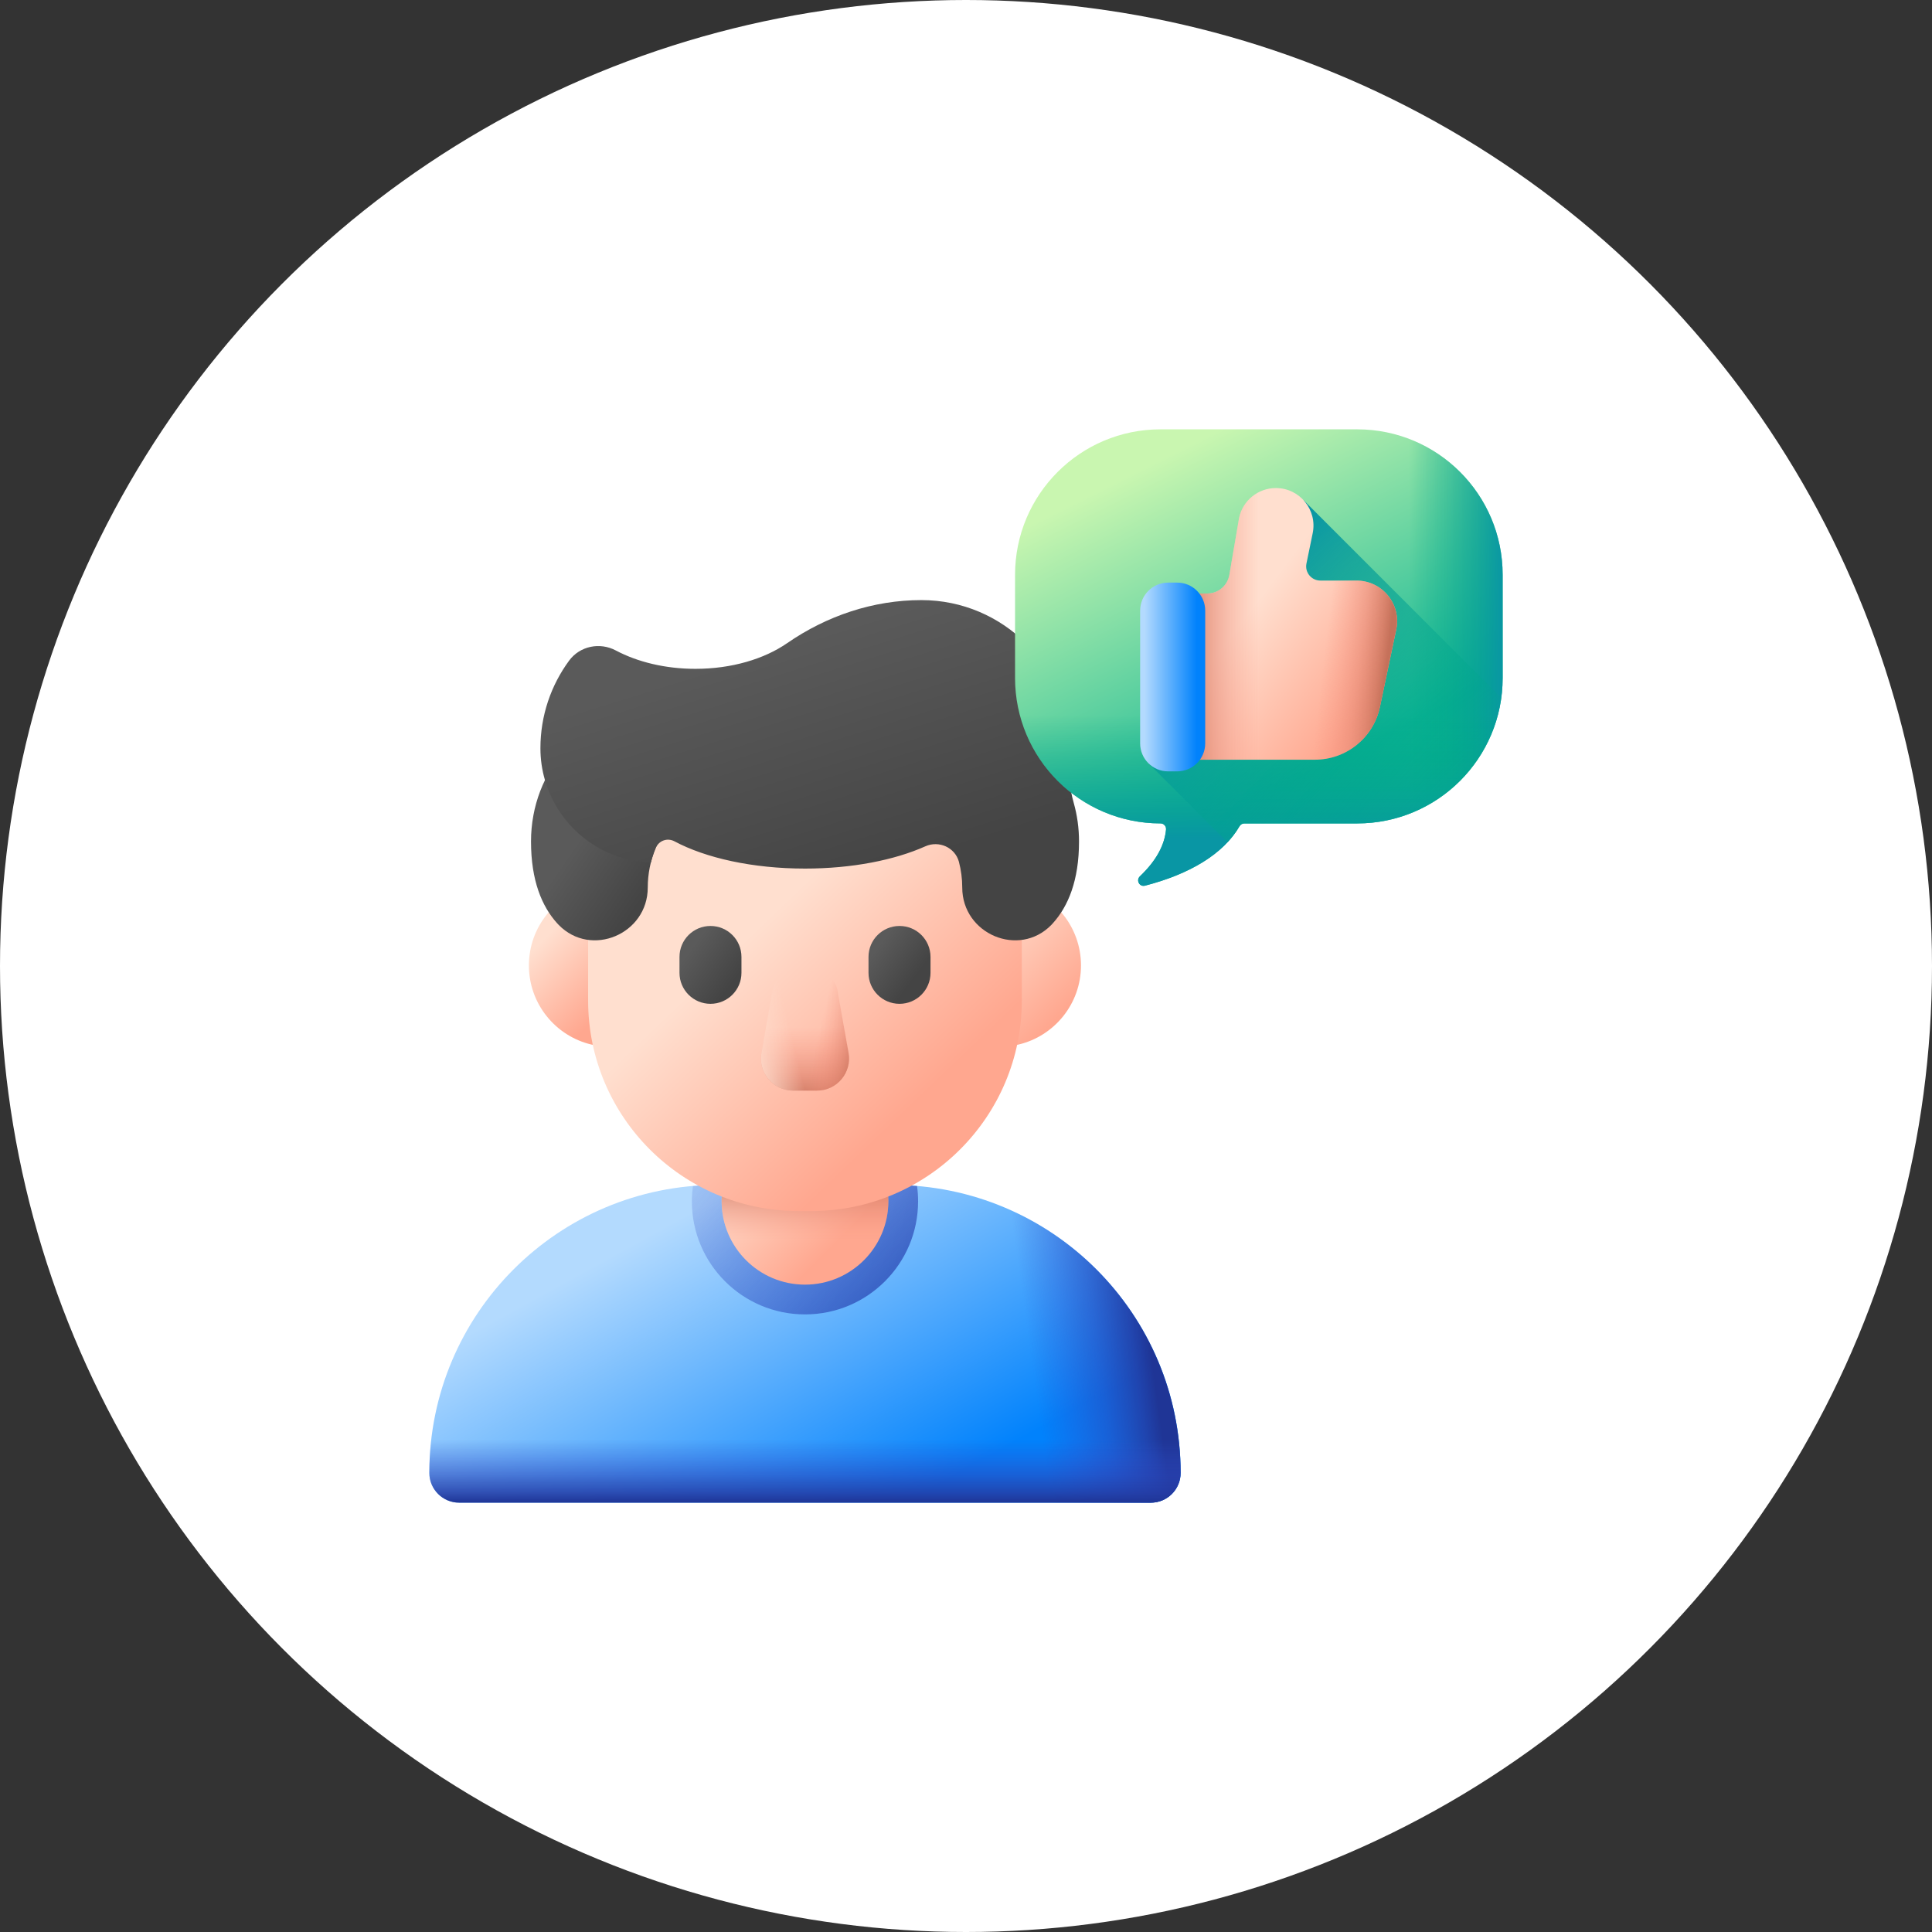 <svg width="54" height="54" viewBox="0 0 54 54" fill="none" xmlns="http://www.w3.org/2000/svg">
<rect x="0" y="0" width="54" height="54" fill="#333333" stroke="none"/>
<circle cx="27" cy="27" r="27" fill="white"/>
<g clip-path="url(#clip0_535_484974)">
<path d="M32.166 42H12.833C12.373 42 12 41.627 12 41.167C12 36.723 15.603 33.12 20.047 33.12H24.952C29.396 33.12 32.999 36.723 32.999 41.167C32.999 41.627 32.626 42 32.166 42Z" fill="url(#paint0_linear_535_484974)"/>
<path d="M22.5 36.738C24.246 36.738 25.661 35.323 25.661 33.577C25.661 33.431 25.651 33.289 25.632 33.149C25.408 33.13 25.181 33.12 24.952 33.12H20.047C19.818 33.12 19.592 33.13 19.367 33.149C19.349 33.289 19.338 33.431 19.338 33.577C19.338 35.323 20.753 36.738 22.5 36.738Z" fill="url(#paint1_linear_535_484974)"/>
<path d="M24.951 33.12H21.92V42H32.165C32.625 42 32.998 41.627 32.998 41.167C32.998 36.723 29.395 33.12 24.951 33.12Z" fill="url(#paint2_linear_535_484974)"/>
<path d="M12 41.167C12 41.627 12.373 42 12.833 42H32.166C32.626 42 32.999 41.627 32.999 41.167C32.999 39.761 32.638 38.44 32.005 37.29H12.994C12.361 38.44 12 39.761 12 41.167Z" fill="url(#paint3_linear_535_484974)"/>
<path d="M22.5 35.906C23.786 35.906 24.829 34.863 24.829 33.577C24.829 32.29 23.786 31.247 22.5 31.247C21.213 31.247 20.17 32.29 20.17 33.577C20.17 34.863 21.213 35.906 22.5 35.906Z" fill="url(#paint4_linear_535_484974)"/>
<path d="M22.5 35.906C23.786 35.906 24.829 34.863 24.829 33.577C24.829 32.29 23.786 31.247 22.5 31.247C21.213 31.247 20.17 32.29 20.17 33.577C20.17 34.863 21.213 35.906 22.5 35.906Z" fill="url(#paint5_linear_535_484974)"/>
<path d="M14.783 26.984C14.783 25.909 15.529 25.009 16.532 24.772C16.8 24.709 17.056 24.916 17.056 25.191V28.777C17.056 29.052 16.8 29.26 16.532 29.196C15.529 28.96 14.783 28.059 14.783 26.984Z" fill="url(#paint6_linear_535_484974)"/>
<path d="M30.214 26.984C30.214 25.909 29.468 25.009 28.466 24.772C28.198 24.709 27.941 24.916 27.941 25.191V28.777C27.941 29.052 28.198 29.26 28.466 29.196C29.468 28.96 30.214 28.059 30.214 26.984Z" fill="url(#paint7_linear_535_484974)"/>
<path d="M22.674 33.85H22.323C19.073 33.85 16.438 31.215 16.438 27.964V24.505C16.438 21.254 19.073 18.619 22.323 18.619H22.674C25.925 18.619 28.56 21.254 28.56 24.505V27.964C28.56 31.215 25.925 33.85 22.674 33.85Z" fill="url(#paint8_linear_535_484974)"/>
<path d="M22.834 30.483H22.165C21.607 30.483 21.184 29.978 21.282 29.429L21.596 27.66C21.636 27.435 21.832 27.271 22.061 27.271H22.938C23.167 27.271 23.363 27.435 23.403 27.66L23.717 29.429C23.815 29.978 23.392 30.483 22.834 30.483Z" fill="url(#paint9_linear_535_484974)"/>
<path d="M22.834 30.483H22.165C21.607 30.483 21.184 29.978 21.282 29.429L21.596 27.66C21.636 27.435 21.832 27.271 22.061 27.271H22.938C23.167 27.271 23.363 27.435 23.403 27.66L23.717 29.429C23.815 29.978 23.392 30.483 22.834 30.483Z" fill="url(#paint10_linear_535_484974)"/>
<path d="M22.165 30.483H22.834C23.392 30.483 23.815 29.978 23.717 29.429L23.403 27.66C23.363 27.435 23.167 27.271 22.938 27.271H22.061C21.832 27.271 21.636 27.435 21.596 27.66L21.282 29.429C21.184 29.978 21.607 30.483 22.165 30.483Z" fill="url(#paint11_linear_535_484974)"/>
<path d="M19.858 28.057C19.38 28.057 18.992 27.669 18.992 27.191V26.747C18.992 26.268 19.38 25.881 19.858 25.881C20.337 25.881 20.724 26.268 20.724 26.747V27.191C20.724 27.669 20.337 28.057 19.858 28.057Z" fill="url(#paint12_linear_535_484974)"/>
<path d="M25.142 28.057C24.663 28.057 24.275 27.669 24.275 27.191V26.747C24.275 26.268 24.663 25.881 25.142 25.881C25.62 25.881 26.008 26.268 26.008 26.747V27.191C26.008 27.669 25.62 28.057 25.142 28.057Z" fill="url(#paint13_linear_535_484974)"/>
<path d="M14.842 23.519C14.842 24.616 15.148 25.334 15.569 25.802C15.585 25.819 15.6 25.836 15.616 25.852C16.523 26.78 18.105 26.105 18.105 24.807C18.105 24.046 18.408 23.316 18.946 22.778L19.209 22.515C20.166 21.558 19.503 19.913 18.149 19.899C18.14 19.899 18.13 19.899 18.12 19.899C16.309 19.899 14.842 21.52 14.842 23.519Z" fill="url(#paint14_linear_535_484974)"/>
<path d="M30.009 22.433C29.889 22.014 29.856 21.578 29.887 21.143C29.892 21.067 29.895 20.991 29.895 20.913C29.895 18.626 28.041 16.773 25.754 16.773H25.751C24.406 16.773 23.107 17.212 22 17.977C21.362 18.418 20.451 18.694 19.439 18.694C18.593 18.694 17.818 18.502 17.213 18.181C16.765 17.943 16.207 18.056 15.906 18.466C15.403 19.151 15.105 19.997 15.105 20.913C15.105 21.223 15.149 21.522 15.232 21.805C15.608 23.103 16.785 24.06 18.192 24.107C18.227 23.971 18.271 23.838 18.324 23.709L18.326 23.705C18.413 23.496 18.65 23.408 18.851 23.515C19.724 23.981 21.034 24.277 22.5 24.277C23.813 24.277 25.002 24.04 25.863 23.655C26.244 23.485 26.692 23.686 26.802 24.086C26.863 24.32 26.895 24.562 26.895 24.807C26.895 26.105 28.478 26.78 29.385 25.852C29.401 25.836 29.416 25.819 29.431 25.802C29.852 25.334 30.159 24.616 30.159 23.519C30.159 23.14 30.106 22.776 30.009 22.433Z" fill="url(#paint15_linear_535_484974)"/>
<path d="M32.437 12H37.934C40.18 12 42 13.82 42 16.066V18.949C42 21.195 40.18 23.015 37.934 23.015H34.779C34.723 23.015 34.672 23.046 34.644 23.094C34.19 23.877 33.244 24.434 32.002 24.755C31.849 24.795 31.746 24.604 31.86 24.494C32.325 24.051 32.552 23.614 32.591 23.185C32.599 23.094 32.528 23.015 32.437 23.015C30.191 23.015 28.371 21.195 28.371 18.949V16.066C28.371 13.82 30.191 12 32.437 12Z" fill="url(#paint16_linear_535_484974)"/>
<path d="M37.933 12H34.576V23.201C34.599 23.166 34.622 23.13 34.643 23.094C34.672 23.046 34.722 23.015 34.778 23.015H37.934C40.179 23.015 41.999 21.195 41.999 18.949V16.066C41.999 13.82 40.179 12 37.933 12Z" fill="url(#paint17_linear_535_484974)"/>
<path d="M28.371 16.132V18.949C28.371 21.195 30.191 23.015 32.437 23.015C32.528 23.015 32.599 23.094 32.591 23.185C32.552 23.614 32.325 24.051 31.86 24.494C31.746 24.604 31.849 24.795 32.002 24.755C33.244 24.434 34.19 23.877 34.644 23.094C34.672 23.046 34.723 23.015 34.779 23.015H37.934C40.18 23.015 42 21.195 42 18.949V16.132H28.371Z" fill="url(#paint18_linear_535_484974)"/>
<path d="M36.441 13.985L36.05 16.381C35.687 18.608 34.192 20.485 32.103 21.338L34.308 23.543C34.439 23.402 34.553 23.253 34.645 23.094C34.673 23.046 34.724 23.015 34.78 23.015H37.935C39.992 23.015 41.69 21.488 41.962 19.506L36.441 13.985Z" fill="url(#paint19_linear_535_484974)"/>
<path d="M37.914 16.227H36.904C36.653 16.227 36.465 15.996 36.516 15.75L36.69 14.904C36.825 14.252 36.327 13.641 35.661 13.641C35.163 13.641 34.733 13.991 34.632 14.479L34.36 16.071C34.308 16.37 34.049 16.589 33.745 16.589H33.42C33.122 16.589 32.881 16.831 32.881 17.129V20.695C32.881 20.993 33.122 21.234 33.42 21.234H36.751C37.63 21.234 38.389 20.618 38.57 19.758L39.025 17.596C39.174 16.891 38.636 16.227 37.914 16.227Z" fill="url(#paint20_linear_535_484974)"/>
<path d="M37.914 16.227H36.904C36.653 16.227 36.465 15.996 36.516 15.75L36.69 14.904C36.825 14.252 36.327 13.641 35.661 13.641C35.163 13.641 34.733 13.991 34.632 14.479L34.36 16.071C34.308 16.37 34.049 16.589 33.745 16.589H33.42C33.122 16.589 32.881 16.831 32.881 17.129V20.695C32.881 20.993 33.122 21.234 33.42 21.234H36.751C37.63 21.234 38.389 20.618 38.57 19.758L39.025 17.596C39.174 16.891 38.636 16.227 37.914 16.227Z" fill="url(#paint21_linear_535_484974)"/>
<path d="M37.914 16.227H36.904C36.653 16.227 36.465 15.996 36.516 15.75L36.69 14.904C36.825 14.252 36.327 13.641 35.661 13.641C35.163 13.641 34.733 13.991 34.632 14.479L34.36 16.071C34.308 16.37 34.049 16.589 33.745 16.589H33.42C33.122 16.589 32.881 16.831 32.881 17.129V20.695C32.881 20.993 33.122 21.234 33.42 21.234H36.751C37.63 21.234 38.389 20.618 38.57 19.758L39.025 17.596C39.174 16.891 38.636 16.227 37.914 16.227Z" fill="url(#paint22_linear_535_484974)"/>
<path d="M32.903 16.284H32.65C32.218 16.284 31.867 16.635 31.867 17.067V20.777C31.867 21.21 32.218 21.56 32.65 21.56H32.903C33.336 21.56 33.686 21.21 33.686 20.777V17.067C33.686 16.635 33.336 16.284 32.903 16.284Z" fill="url(#paint23_linear_535_484974)"/>
</g>
<defs>
<linearGradient id="paint0_linear_535_484974" x1="19.078" y1="34.005" x2="23.888" y2="42.773" gradientUnits="userSpaceOnUse">
<stop stop-color="#B3DAFE"/>
<stop offset="1" stop-color="#0182FC"/>
</linearGradient>
<linearGradient id="paint1_linear_535_484974" x1="19.008" y1="30.913" x2="27.028" y2="38.181" gradientUnits="userSpaceOnUse">
<stop stop-color="#314DC9" stop-opacity="0"/>
<stop offset="0.276" stop-color="#304BC4" stop-opacity="0.276"/>
<stop offset="0.563" stop-color="#2B45B8" stop-opacity="0.563"/>
<stop offset="0.854" stop-color="#243BA3" stop-opacity="0.854"/>
<stop offset="1" stop-color="#1F3596"/>
</linearGradient>
<linearGradient id="paint2_linear_535_484974" x1="28.735" y1="37.328" x2="32.035" y2="36.869" gradientUnits="userSpaceOnUse">
<stop stop-color="#314DC9" stop-opacity="0"/>
<stop offset="0.276" stop-color="#304BC4" stop-opacity="0.276"/>
<stop offset="0.563" stop-color="#2B45B8" stop-opacity="0.563"/>
<stop offset="0.854" stop-color="#243BA3" stop-opacity="0.854"/>
<stop offset="1" stop-color="#1F3596"/>
</linearGradient>
<linearGradient id="paint3_linear_535_484974" x1="22.5" y1="40.246" x2="22.5" y2="42.001" gradientUnits="userSpaceOnUse">
<stop stop-color="#314DC9" stop-opacity="0"/>
<stop offset="0.276" stop-color="#304BC4" stop-opacity="0.276"/>
<stop offset="0.563" stop-color="#2B45B8" stop-opacity="0.563"/>
<stop offset="0.854" stop-color="#243BA3" stop-opacity="0.854"/>
<stop offset="1" stop-color="#1F3596"/>
</linearGradient>
<linearGradient id="paint4_linear_535_484974" x1="21.008" y1="32.085" x2="23.519" y2="34.596" gradientUnits="userSpaceOnUse">
<stop stop-color="#FFDFCF"/>
<stop offset="1" stop-color="#FFA78F"/>
</linearGradient>
<linearGradient id="paint5_linear_535_484974" x1="22.5" y1="34.618" x2="22.5" y2="32.778" gradientUnits="userSpaceOnUse">
<stop stop-color="#F89580" stop-opacity="0"/>
<stop offset="0.997" stop-color="#C5715A"/>
</linearGradient>
<linearGradient id="paint6_linear_535_484974" x1="15.452" y1="26.002" x2="17.28" y2="27.83" gradientUnits="userSpaceOnUse">
<stop stop-color="#FFDFCF"/>
<stop offset="1" stop-color="#FFA78F"/>
</linearGradient>
<linearGradient id="paint7_linear_535_484974" x1="27.233" y1="25.654" x2="29.791" y2="28.212" gradientUnits="userSpaceOnUse">
<stop stop-color="#FFDFCF"/>
<stop offset="1" stop-color="#FFA78F"/>
</linearGradient>
<linearGradient id="paint8_linear_535_484974" x1="21.712" y1="25.412" x2="26.265" y2="30.174" gradientUnits="userSpaceOnUse">
<stop stop-color="#FFDFCF"/>
<stop offset="1" stop-color="#FFA78F"/>
</linearGradient>
<linearGradient id="paint9_linear_535_484974" x1="22.5" y1="28.707" x2="22.5" y2="30.814" gradientUnits="userSpaceOnUse">
<stop stop-color="#F89580" stop-opacity="0"/>
<stop offset="0.262" stop-color="#F1907B" stop-opacity="0.262"/>
<stop offset="0.636" stop-color="#DE826C" stop-opacity="0.638"/>
<stop offset="0.997" stop-color="#C5715A"/>
</linearGradient>
<linearGradient id="paint10_linear_535_484974" x1="22.863" y1="28.959" x2="24.106" y2="29.261" gradientUnits="userSpaceOnUse">
<stop stop-color="#F89580" stop-opacity="0"/>
<stop offset="0.262" stop-color="#F1907B" stop-opacity="0.262"/>
<stop offset="0.636" stop-color="#DE826C" stop-opacity="0.638"/>
<stop offset="0.997" stop-color="#C5715A"/>
</linearGradient>
<linearGradient id="paint11_linear_535_484974" x1="22.136" y1="28.959" x2="20.893" y2="29.261" gradientUnits="userSpaceOnUse">
<stop stop-color="#FFDDCD" stop-opacity="0"/>
<stop offset="0.997" stop-color="#FFDDCD"/>
</linearGradient>
<linearGradient id="paint12_linear_535_484974" x1="19.293" y1="26.553" x2="20.496" y2="27.438" gradientUnits="userSpaceOnUse">
<stop stop-color="#5A5A5A"/>
<stop offset="1" stop-color="#444444"/>
</linearGradient>
<linearGradient id="paint13_linear_535_484974" x1="24.518" y1="26.501" x2="25.587" y2="27.303" gradientUnits="userSpaceOnUse">
<stop stop-color="#5A5A5A"/>
<stop offset="1" stop-color="#444444"/>
</linearGradient>
<linearGradient id="paint14_linear_535_484974" x1="16.75" y1="22.64" x2="18.727" y2="24.005" gradientUnits="userSpaceOnUse">
<stop stop-color="#5A5A5A"/>
<stop offset="1" stop-color="#444444"/>
</linearGradient>
<linearGradient id="paint15_linear_535_484974" x1="21.641" y1="18.078" x2="23.702" y2="24.705" gradientUnits="userSpaceOnUse">
<stop stop-color="#5A5A5A"/>
<stop offset="1" stop-color="#444444"/>
</linearGradient>
<linearGradient id="paint16_linear_535_484974" x1="32.768" y1="12.672" x2="37.112" y2="21.36" gradientUnits="userSpaceOnUse">
<stop stop-color="#C9F6B0"/>
<stop offset="1" stop-color="#0BB494"/>
</linearGradient>
<linearGradient id="paint17_linear_535_484974" x1="39.38" y1="17.6" x2="42.026" y2="17.6" gradientUnits="userSpaceOnUse">
<stop stop-color="#00A887" stop-opacity="0"/>
<stop offset="0.36" stop-color="#01A58C" stop-opacity="0.36"/>
<stop offset="0.794" stop-color="#069C9A" stop-opacity="0.795"/>
<stop offset="1" stop-color="#0996A4"/>
</linearGradient>
<linearGradient id="paint18_linear_535_484974" x1="35.185" y1="19.975" x2="35.185" y2="23.437" gradientUnits="userSpaceOnUse">
<stop stop-color="#00A887" stop-opacity="0"/>
<stop offset="0.36" stop-color="#01A58C" stop-opacity="0.36"/>
<stop offset="0.794" stop-color="#069C9A" stop-opacity="0.795"/>
<stop offset="1" stop-color="#0996A4"/>
</linearGradient>
<linearGradient id="paint19_linear_535_484974" x1="40.074" y1="23.286" x2="33.772" y2="17.222" gradientUnits="userSpaceOnUse">
<stop stop-color="#00A887" stop-opacity="0"/>
<stop offset="0.36" stop-color="#01A58C" stop-opacity="0.36"/>
<stop offset="0.794" stop-color="#069C9A" stop-opacity="0.795"/>
<stop offset="1" stop-color="#0996A4"/>
</linearGradient>
<linearGradient id="paint20_linear_535_484974" x1="34.651" y1="17.456" x2="38.035" y2="20.004" gradientUnits="userSpaceOnUse">
<stop stop-color="#FFDFCF"/>
<stop offset="1" stop-color="#FFA78F"/>
</linearGradient>
<linearGradient id="paint21_linear_535_484974" x1="37.08" y1="17.738" x2="38.835" y2="17.947" gradientUnits="userSpaceOnUse">
<stop stop-color="#F89580" stop-opacity="0"/>
<stop offset="0.272" stop-color="#F3917D" stop-opacity="0.273"/>
<stop offset="0.566" stop-color="#E68873" stop-opacity="0.568"/>
<stop offset="0.87" stop-color="#D17962" stop-opacity="0.872"/>
<stop offset="0.997" stop-color="#C5715A"/>
</linearGradient>
<linearGradient id="paint22_linear_535_484974" x1="35.204" y1="17.438" x2="32.989" y2="17.438" gradientUnits="userSpaceOnUse">
<stop stop-color="#F89580" stop-opacity="0"/>
<stop offset="0.272" stop-color="#F3917D" stop-opacity="0.273"/>
<stop offset="0.566" stop-color="#E68873" stop-opacity="0.568"/>
<stop offset="0.87" stop-color="#D17962" stop-opacity="0.872"/>
<stop offset="0.997" stop-color="#C5715A"/>
</linearGradient>
<linearGradient id="paint23_linear_535_484974" x1="31.988" y1="18.922" x2="33.45" y2="18.922" gradientUnits="userSpaceOnUse">
<stop stop-color="#B3DAFE"/>
<stop offset="1" stop-color="#0182FC"/>
</linearGradient>
<clipPath id="clip0_535_484974">
<rect width="30" height="30" fill="white" transform="translate(12 12)"/>
</clipPath>
</defs>
</svg>
